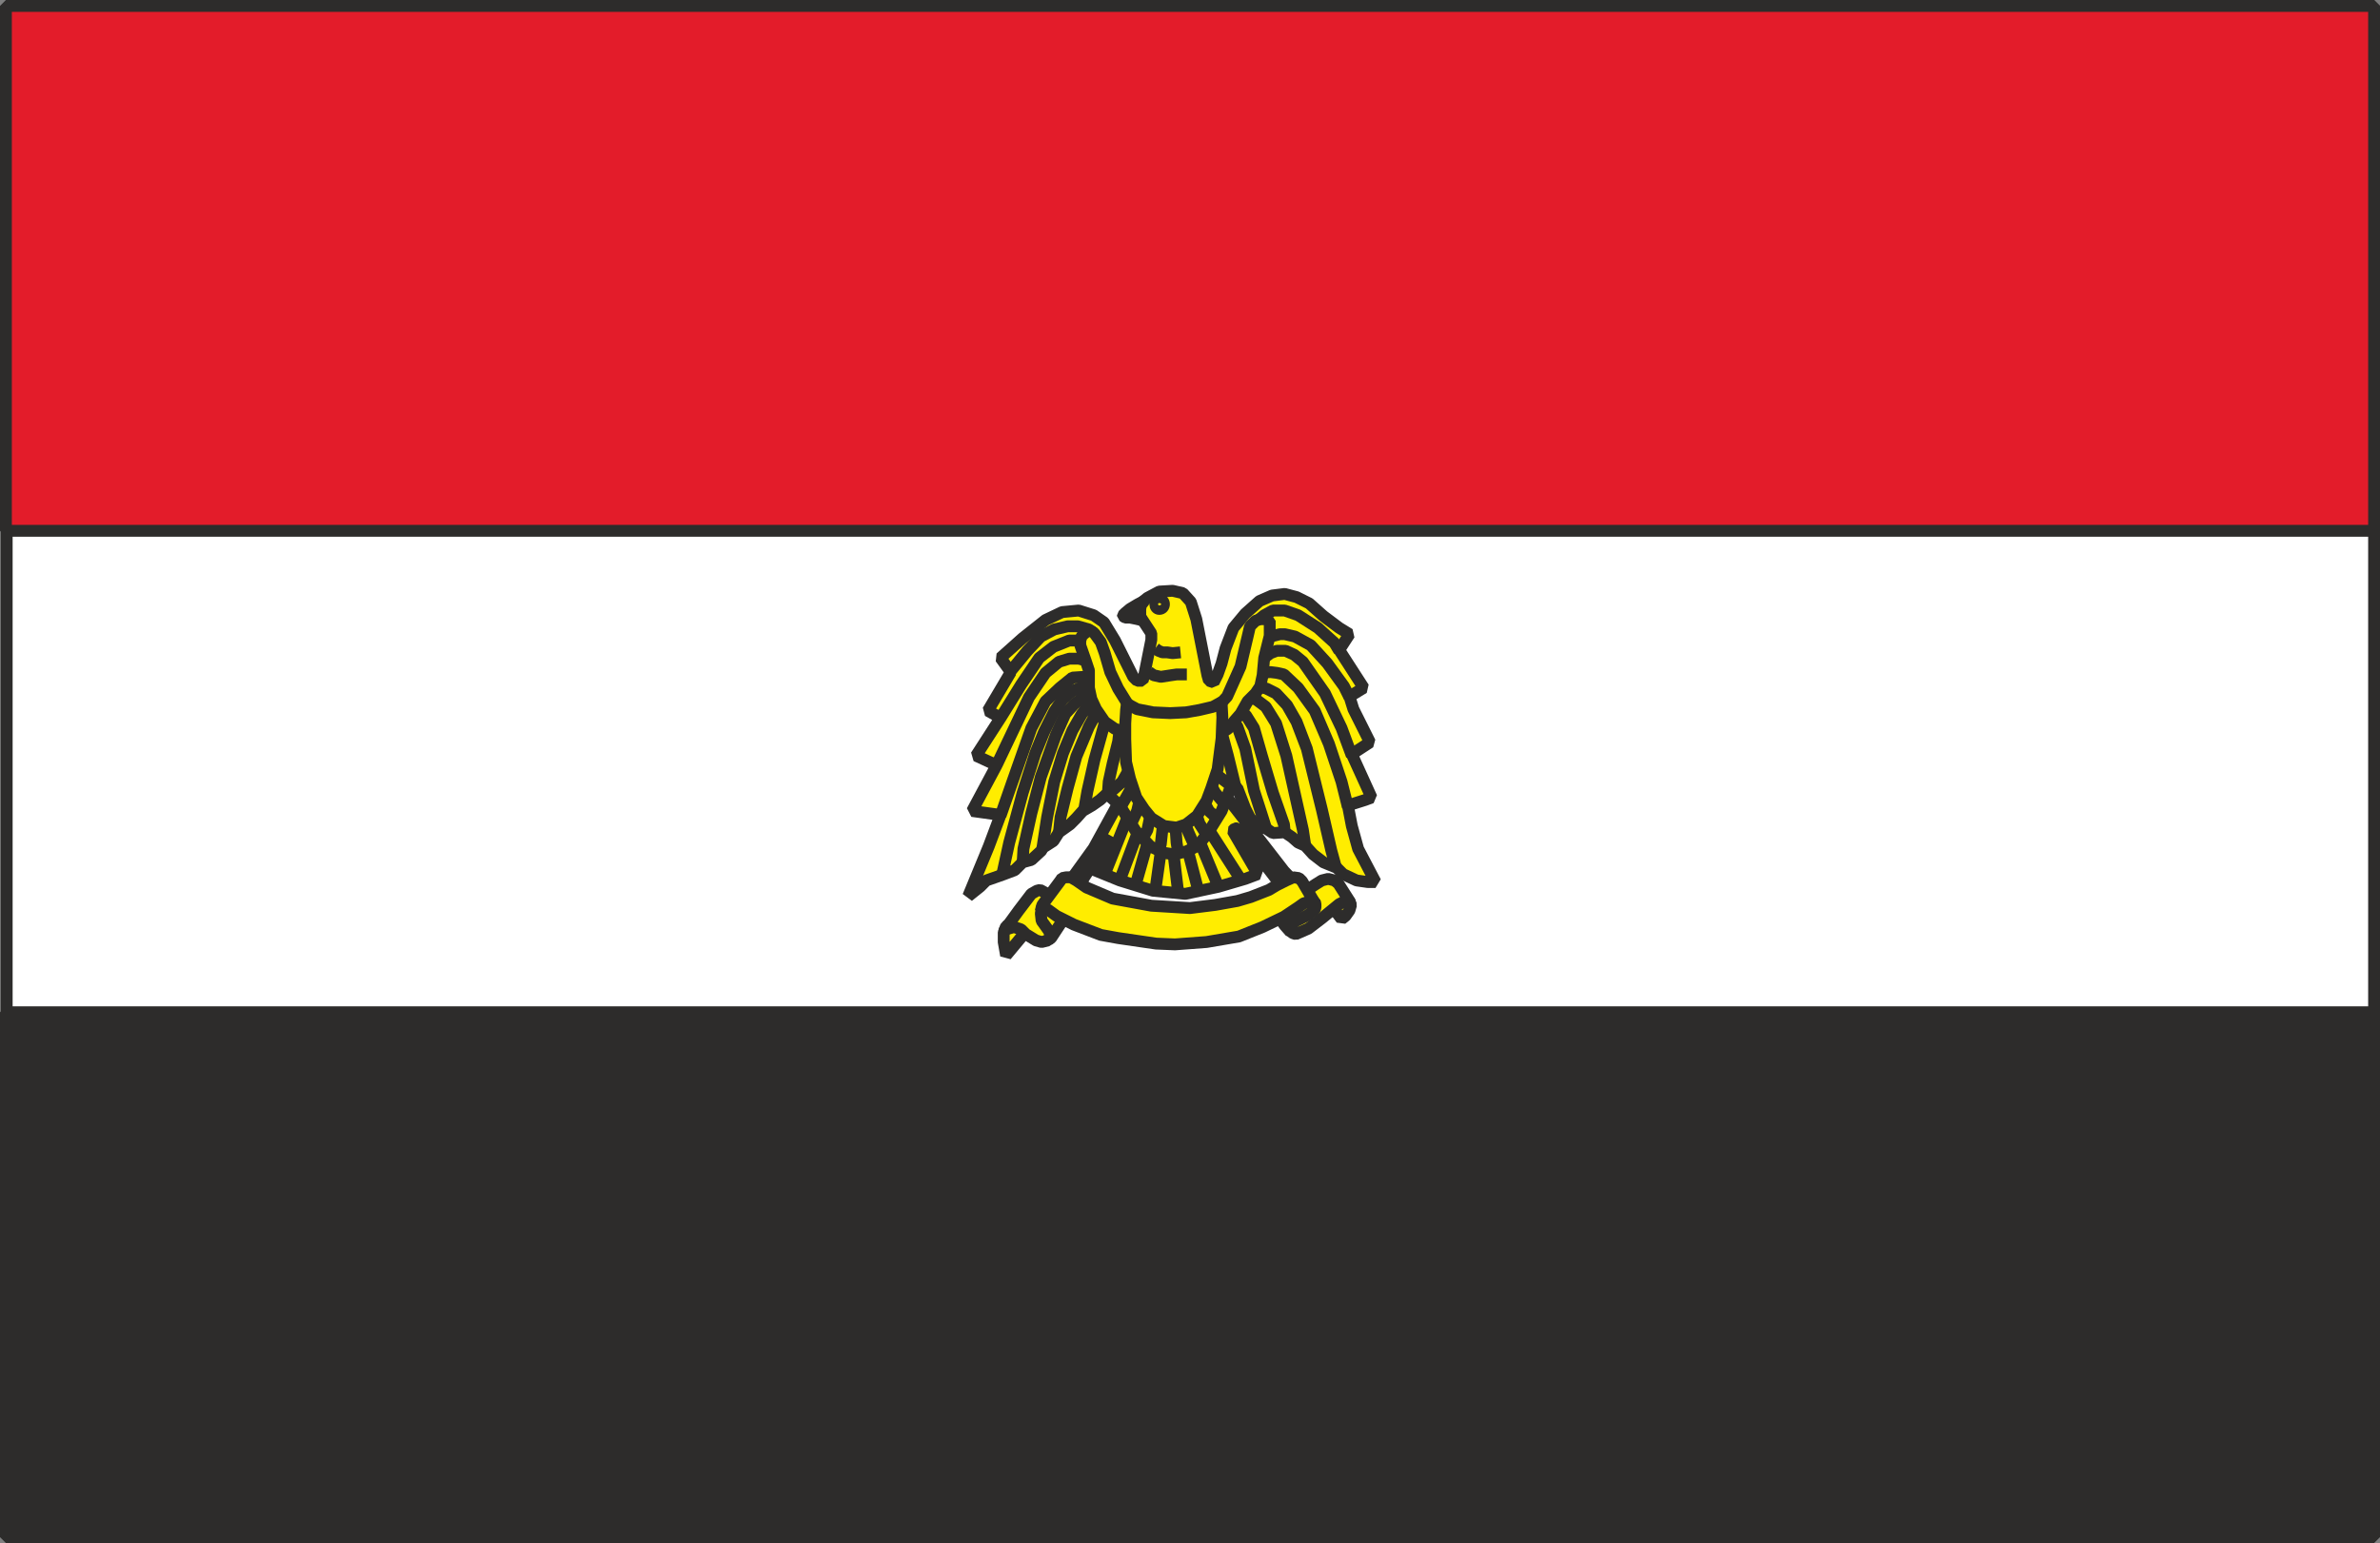 <svg xmlns="http://www.w3.org/2000/svg" width="289.44" height="187.68" viewBox="0 0 217.08 140.76"><rect x="0" y="0" width="217.08" height="140.76" fill="#808080" stroke="none"/><path d="M189.71 490.713h215.928V351.105H189.71z" style="fill:#fff;stroke:#2d2c2b;stroke-width:1.08;stroke-linejoin:bevel;stroke-miterlimit:10.433" transform="translate(-189.098 -350.565)"/><path d="M189.638 351.105h216v47.88h-216z" style="fill:#e31c2a;stroke:#2d2c2b;stroke-width:1.08;stroke-linejoin:bevel;stroke-miterlimit:10.433" transform="translate(-189.098 -350.565)"/><path d="M189.638 442.905h216v47.88h-216z" style="fill:#2d2c2b;stroke:#2d2c2b;stroke-width:1.08;stroke-linejoin:bevel;stroke-miterlimit:10.433" transform="translate(-189.098 -350.565)"/><path d="m286.622 431.025 2.232-3.096 2.448-4.464 9.72-.144 5.184 6.696 1.44 1.512-1.224.432-4.464-5.832h-.216l-.216.216 2.304 3.96-1.152.432-2.448.72-3.024.648-2.952-.288-3.024-.936-2.304-.936 1.512-3.096-2.448 3.744-.792 1.368z" style="fill:#ffed00;stroke:#2d2c2b;stroke-width:1.08;stroke-linejoin:bevel;stroke-miterlimit:10.433" transform="translate(-189.098 -350.565)"/><path d="m292.022 424.905-2.16 5.4m1.368.575 1.944-5.183m-.504 5.616 1.368-4.824m.432 5.328.648-4.608m1.44 4.751-.504-4.175m1.296 0 1.008 3.888m1.872-.216-1.728-4.176m.864-1.008 2.952 4.608" style="fill:none;stroke:#2d2c2b;stroke-width:1.08;stroke-linejoin:bevel;stroke-miterlimit:10.433" transform="translate(-189.098 -350.565)"/><path d="M294.11 408.345v.576l-.648 3.24-.144.504h-.504l-.36-.36-1.656-3.312-1.008-1.656-.936-.648-1.368-.432-1.512.144-1.512.72-2.088 1.656-2.016 1.8.936 1.296-2.088 3.528 1.152.648-2.232 3.456 1.872.864-2.232 4.176 2.592.36-1.08 2.88-1.872 4.536 1.08-.864.576-.576 1.44-.504 1.152-.432.72-.72.792-.216.936-.864.072-.216 1.008-.648.504-.792 1.008-.72.576-.576.576-.648.864-.504.72-.504.72-.648.216.36.864.792 1.44 2.304 1.368 1.44 1.224.576.936.144 1.152-.288 1.008-.504.792-1.008.432-.648.936-1.512.504-1.296.36-1.008h.216l.36.216.72 1.872.432.864.936.864.504.072.648.432 1.08-.072.648.432.576.504.648.288.72.792.936.72 1.224.504.576.576 1.224.576 1.008.144h.72L312.974 428l-.576-2.088-.36-1.872 1.584-.504.576-.216-1.8-3.96 1.656-1.08-1.512-3.024-.36-1.152 1.296-.792-2.232-3.456.936-1.44-.936-.576-1.44-1.08-1.296-1.152-1.152-.576-1.08-.288-1.152.144-1.152.504-1.296 1.152-1.08 1.296-.72 1.872-.36 1.368-.36 1.008-.36.72-.432-.144-.144-.504-1.008-5.112-.504-1.584-.72-.792-.936-.216-1.224.072-1.08.576-1.152.936z" style="fill:#ffed00;stroke:#2d2c2b;stroke-width:1.08;stroke-linejoin:bevel;stroke-miterlimit:10.433" transform="translate(-189.098 -350.565)"/><path d="m293.462 405.393-.576.288-.72.432-.432.36-.216.216v.072l.216.144h.432l.36.072.648.144-.072-.432v-.576l.072-.36zm1.8.287c0 .217-.144.433-.432.433-.216 0-.36-.216-.36-.432s.144-.432.36-.432c.288 0 .432.216.432.432z" style="fill:#ffed00;stroke:#2d2c2b;stroke-width:1.08;stroke-linejoin:bevel;stroke-miterlimit:10.433" transform="translate(-189.098 -350.565)"/><path d="m291.23 416.985-.144 1.224-.504 2.016-.36 1.656-.072 1.008m-2.16 1.511.288-1.655.648-2.88 1.08-3.888m-.72-.72-.864 1.584-1.152 2.736-.792 2.88-.648 2.664-.144 1.368m-1.512 1.44.432-2.808.648-3.24.792-2.592.864-2.088.864-1.512.72-.864.432-.432" style="fill:none;stroke:#2d2c2b;stroke-width:1.08;stroke-linejoin:bevel;stroke-miterlimit:10.433" transform="translate(-189.098 -350.565)"/><path d="m288.638 413.96-.648.145-.936.72-.792.864-.864 1.944-1.368 3.816-.864 3.312-.72 3.24-.072 1.224" style="fill:none;stroke:#2d2c2b;stroke-width:1.08;stroke-linejoin:bevel;stroke-miterlimit:10.433" transform="translate(-189.098 -350.565)"/><path d="m280.502 430.377.648-2.952 1.224-4.536 1.152-3.6.792-1.944.936-1.872.792-1.152.864-.72.72-.288h.864" style="fill:none;stroke:#2d2c2b;stroke-width:1.08;stroke-linejoin:bevel;stroke-miterlimit:10.433" transform="translate(-189.098 -350.565)"/><path d="M288.494 412.305h-.504l-1.08.072-1.152.936-1.296 1.224-1.296 2.448-1.728 4.896-1.08 3.096" style="fill:none;stroke:#2d2c2b;stroke-width:1.08;stroke-linejoin:bevel;stroke-miterlimit:10.433" transform="translate(-189.098 -350.565)"/><path d="m279.998 420.369 1.44-3.024 1.512-3.168 1.512-2.232 1.224-1.008.936-.288h.864l1.152.288" style="fill:none;stroke:#2d2c2b;stroke-width:1.08;stroke-linejoin:bevel;stroke-miterlimit:10.433" transform="translate(-189.098 -350.565)"/><path d="m287.774 409.209-.36-.216h-.792l-1.44.576-1.296 1.008-1.656 2.448-1.872 3.024" style="fill:none;stroke:#2d2c2b;stroke-width:1.08;stroke-linejoin:bevel;stroke-miterlimit:10.433" transform="translate(-189.098 -350.565)"/><path d="m281.15 411.945 1.656-2.016 1.224-1.296 1.224-.648 1.224-.288h.936l1.008.288.504.36m3.096 12.528-.576 1.008-.72.648-.504.432m2.16-1.152-.216.864-.36.648-.504.864m1.8-.865-.288 1.225-.576 1.224m1.872-1.224-.36 1.728-.432.792m1.944-2.16-.288 2.664-.144.576m1.44-2.808.144 2.088.144.936m.432-3.168.504 1.296.576 1.296m0-3.385.432 1.297.648 1.008m-.648-3.745.864 1.585.72.648m-.864-3.6.72 1.296.792.936m-1.152-3.6.576 1.08 1.224.936m.432.216-.72-2.952-.72-2.664m.864-.864.72.864.72 2.016.792 3.816.72 2.232.432 1.368m-2.808-10.873.504.073.432.36.72 1.152.72 2.52 1.008 3.384 1.008 2.88.072.72m-3.6-12.312h.36l.648.216.864.648.936 1.512.936 2.952 1.512 6.768.216 1.44" style="fill:none;stroke:#2d2c2b;stroke-width:1.08;stroke-linejoin:bevel;stroke-miterlimit:10.433" transform="translate(-189.098 -350.565)"/><path d="m303.326 413.313.504-.144.792.216.864.432 1.008 1.08.864 1.512.936 2.448 1.368 5.544.864 3.744.432 1.584" style="fill:none;stroke:#2d2c2b;stroke-width:1.08;stroke-linejoin:bevel;stroke-miterlimit:10.433" transform="translate(-189.098 -350.565)"/><path d="m312.038 424.185-.576-2.304-1.152-3.456-1.296-3.024-1.512-2.088-1.296-1.224-.648-.144-.576-.072-.936.072" style="fill:none;stroke:#2d2c2b;stroke-width:1.08;stroke-linejoin:bevel;stroke-miterlimit:10.433" transform="translate(-189.098 -350.565)"/><path d="m304.406 410.577.576-.432.576-.216h.792l.792.36.792.648 2.016 2.88 1.512 3.168.936 2.52" style="fill:none;stroke:#2d2c2b;stroke-width:1.08;stroke-linejoin:bevel;stroke-miterlimit:10.433" transform="translate(-189.098 -350.565)"/><path d="m304.406 409.209.576-.576.864-.216h.432l.936.216 1.44.792 1.512 1.656 1.512 2.088.504 1.008m-.936-4.248-.432-.72-1.512-1.368-1.8-1.152-1.224-.432h-1.08l-.792.432-.792.648" style="fill:none;stroke:#2d2c2b;stroke-width:1.08;stroke-linejoin:bevel;stroke-miterlimit:10.433" transform="translate(-189.098 -350.565)"/><path d="m288.926 408.345-.288-.216h-.36l-.504.432-.144.432v.432l.504 1.44.288.864v1.584l.216 1.008.432.936.792 1.152.936.648 1.08.288.936-1.728-.792-.72-.936-1.512-.72-1.512-.504-1.728-.36-1.008zm10.656 7.055.576-.36.864-.935 1.224-2.736.648-2.736.216-.936.504-.504.432-.144h.504l.36.144v1.367l-.504 2.016-.144 1.584-.216 1.008-.432.648-.72.72-.648 1.152-.504.576-.648.792-.72.432h-.216l-.576-.432z" style="fill:#ffed00;stroke:#2d2c2b;stroke-width:1.08;stroke-linejoin:bevel;stroke-miterlimit:10.433" transform="translate(-189.098 -350.565)"/><path d="m291.878 414.753.936.504 1.44.288 1.584.072 1.44-.072 1.224-.216 1.224-.288.792-.432.072 1.368-.072 1.944-.36 2.808-.576 1.728-.432 1.152-.864 1.368-1.008.792-.864.288-1.152-.144-1.152-.72-.648-.792-.72-1.08-.576-1.728-.36-1.512-.072-2.088v-1.44l.072-1.224z" style="fill:#ffed00;stroke:#2d2c2b;stroke-width:1.08;stroke-linejoin:bevel;stroke-miterlimit:10.433" transform="translate(-189.098 -350.565)"/><path d="m294.47 409.713.288.216.36.144h.432l.504.072.72-.072m-2.88 1.8.432.288.648.144.936-.144.504-.072h.936" style="fill:none;stroke:#2d2c2b;stroke-width:1.08;stroke-linejoin:bevel;stroke-miterlimit:10.433" transform="translate(-189.098 -350.565)"/><path d="m282.662 435.56-1.8 2.16-.216-1.223v-.864l.216-.576 1.728-.936z" style="fill:#ffed00;stroke:#2d2c2b;stroke-width:1.08;stroke-linejoin:bevel;stroke-miterlimit:10.433" transform="translate(-189.098 -350.565)"/><path d="m280.646 435.56.216-.215.72-.216.648.216.432.432.936.576.504.144.576-.144.504-.648.36-2.952-.792-.576-.648-.36-.144-.072-.288.072-.504.288-1.152 1.512-1.152 1.584z" style="fill:#ffed00;stroke:#2d2c2b;stroke-width:1.08;stroke-linejoin:bevel;stroke-miterlimit:10.433" transform="translate(-189.098 -350.565)"/><path d="m284.246 433.185-.144.288-.072.432.072.648.36.504.36.504.072.576-.144.144.216-.144 1.944-2.952-1.728-.432zm26.28-.072.504.72.432.576.36-.288.36-.504.144-.504-.144-.36-1.224-.36z" style="fill:#ffed00;stroke:#2d2c2b;stroke-width:1.08;stroke-linejoin:bevel;stroke-miterlimit:10.433" transform="translate(-189.098 -350.565)"/><path d="m307.718 432.105.72-.432.648-.432.576-.36.576-.144.576.144.36.288 1.008 1.584.072.288v.216l-.072-.216-.36-.144h-.288l-.288.144-1.584 1.296-1.224.936-1.152.504-.216-.072-.144-.072-.288-.576v-1.44z" style="fill:#ffed00;stroke:#2d2c2b;stroke-width:1.08;stroke-linejoin:bevel;stroke-miterlimit:10.433" transform="translate(-189.098 -350.565)"/><path d="m306.926 435.56-.072-.071v-.432l.36-.432 1.152-.576.648-.504.072-.216v-.288l-.072-.216-.36-.144-1.44.072-1.512 1.44.576.792.504.576z" style="fill:#ffed00;stroke:#2d2c2b;stroke-width:1.08;stroke-linejoin:bevel;stroke-miterlimit:10.433" transform="translate(-189.098 -350.565)"/><path d="m284.03 433.689.072-.144.216-.072.36.072.792.576 1.584.792 2.448.936 1.584.288 3.456.504 1.728.072 2.88-.216 2.952-.504 2.16-.864 1.944-.936 1.296-.864.504-.36.504-.144.504.072.072.144-1.224-2.088-.288-.288-.504-.072-.648.288-.864.432-.72.432-1.656.648-1.224.36-2.016.36-2.304.288-3.528-.216-3.528-.648-2.376-1.008-.936-.648-.504-.288h-.432l-.36.072-.144.216-1.656 2.232-.072.216z" style="fill:#ffed00;stroke:#2d2c2b;stroke-width:1.08;stroke-linejoin:bevel;stroke-miterlimit:10.433" transform="translate(-189.098 -350.565)"/></svg>
